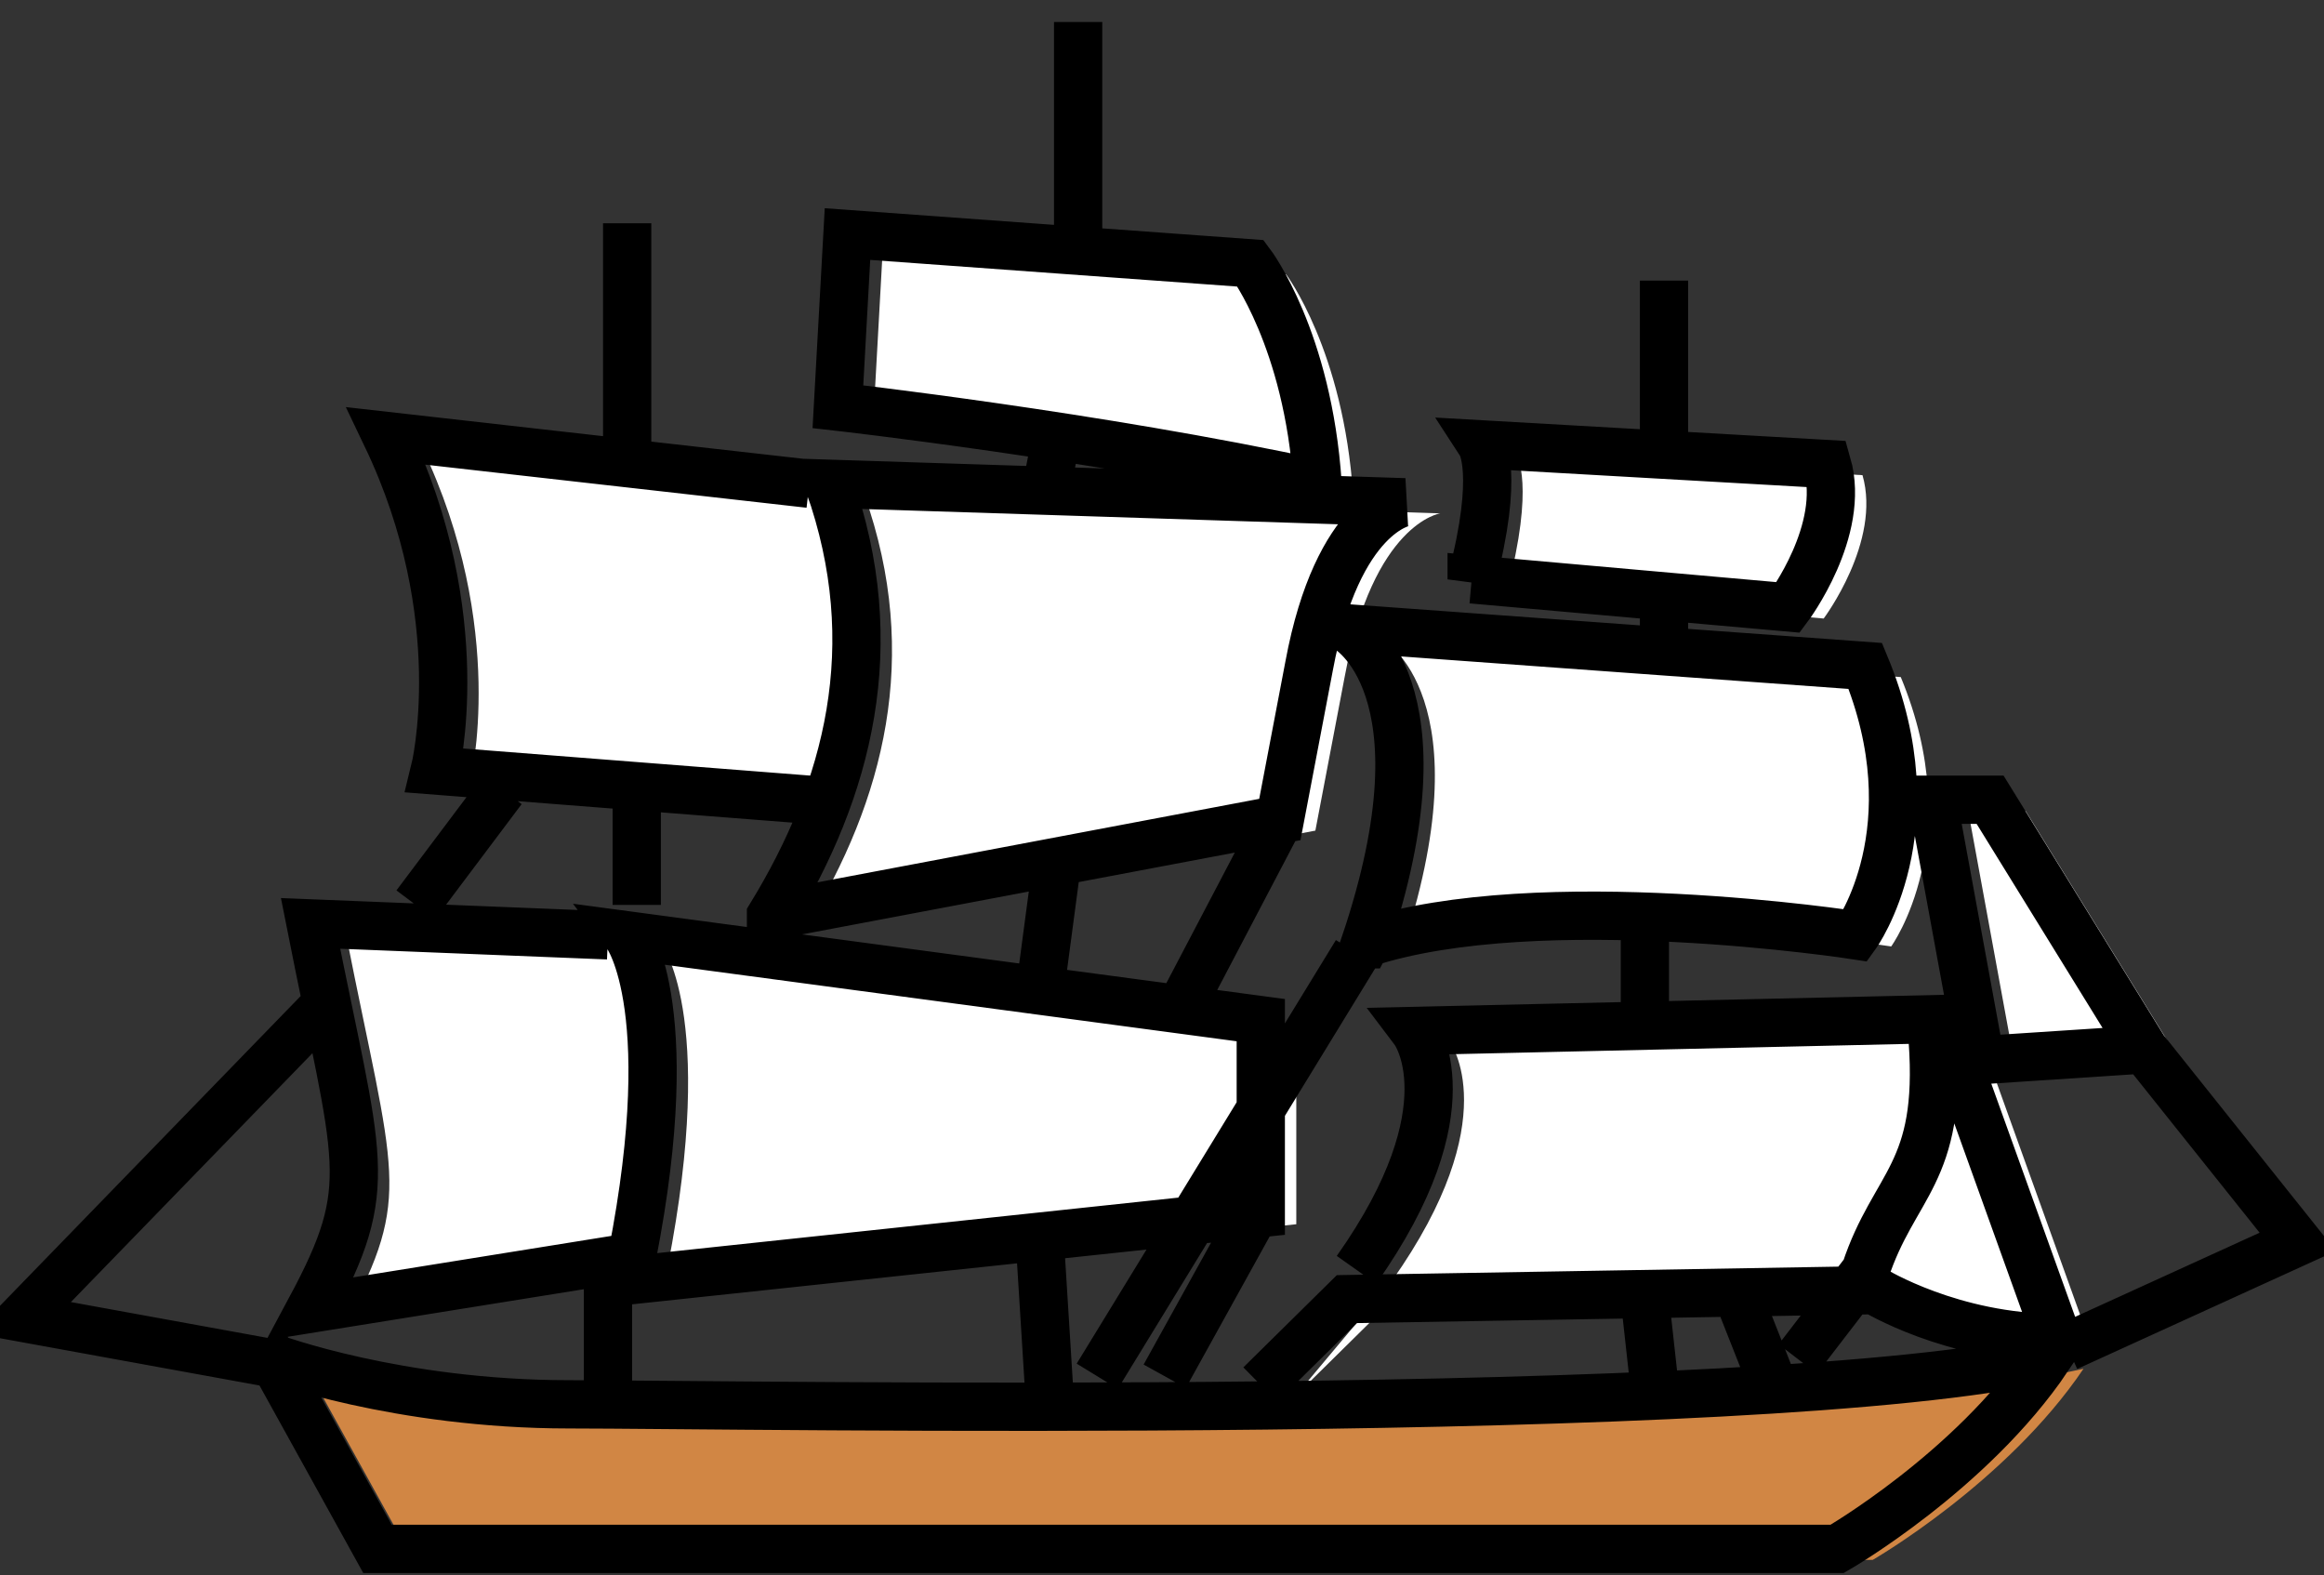 <?xml version="1.0" encoding="UTF-8" standalone="no"?>
<!-- Created with Inkscape (http://www.inkscape.org/) -->

<svg
   xmlns:dc="http://purl.org/dc/elements/1.1/"
   xmlns:cc="http://creativecommons.org/ns#"
   xmlns:rdf="http://www.w3.org/1999/02/22-rdf-syntax-ns#"
   xmlns:svg="http://www.w3.org/2000/svg"
   xmlns="http://www.w3.org/2000/svg"
   xmlns:sodipodi="http://sodipodi.sourceforge.net/DTD/sodipodi-0.dtd"
   xmlns:inkscape="http://www.inkscape.org/namespaces/inkscape"
   width="72.791"
   height="49.33"
   id="svg7064"
   version="1.1"
   inkscape:version="0.46+devel 22040"
   sodipodi:docname="sailing-ship.svg">
  <rect width="100%" height="100%" fill="#333333" stroke="none"/>
  <defs
     id="defs7066">
    <inkscape:perspective
       sodipodi:type="inkscape:persp3d"
       inkscape:vp_x="0 : 526.18109 : 1"
       inkscape:vp_y="0 : 1000 : 0"
       inkscape:vp_z="744.09448 : 526.18109 : 1"
       inkscape:persp3d-origin="372.04724 : 350.78739 : 1"
       id="perspective7072" />
    <inkscape:perspective
       id="perspective7048"
       inkscape:persp3d-origin="0.5 : 0.33333333 : 1"
       inkscape:vp_z="1 : 0.5 : 1"
       inkscape:vp_y="0 : 1000 : 0"
       inkscape:vp_x="0 : 0.5 : 1"
       sodipodi:type="inkscape:persp3d" />
  </defs>
  <sodipodi:namedview
     id="base"
     pagecolor="#ffffff"
     bordercolor="#666666"
     borderopacity="1.0"
     inkscape:pageopacity="0.0"
     inkscape:pageshadow="2"
     inkscape:zoom="3.959798"
     inkscape:cx="70.039071"
     inkscape:cy="14.392422"
     inkscape:document-units="px"
     inkscape:current-layer="layer1"
     showgrid="false"
     inkscape:window-width="1280"
     inkscape:window-height="751"
     inkscape:window-x="-4"
     inkscape:window-y="-4"
     inkscape:window-maximized="1" />
  <g
     inkscape:label="Layer 1"
     inkscape:groupmode="layer"
     id="layer1"
     transform="translate(-489.319,-487.697)">
    <g
       id="g5965"
       transform="matrix(2.172,0,0,2.172,-834.838,-830.505)">
      <path
         d="m 629.72,625.376 c 1.662,-2.351 0.835,-3.445 0.835,-3.445 l 7.614,-0.172 1.654,4.599 c -1.516,0 -2.636,-0.689 -2.636,-0.689 l -7.605,0.129 -1.249,1.232"
         id="path152-3"
         style="fill:#ffffff;stroke:none" />
      <path
         d="m 629.858,620.665 c 2.498,-0.818 7.063,-0.112 7.063,-0.112 0,0 1.111,-1.533 0.138,-3.884 l -7.476,-0.543 c 0,0 1.516,0.827 0.258,4.556"
         id="path154-9"
         style="fill:#ffffff;stroke:none" />
      <path
         d="m 631.382,615.42 4.565,0.405 c 0,0 0.835,-1.111 0.56,-2.067 l -4.987,-0.284 c 0,0 0.267,0.413 -0.138,1.947"
         id="path156-1"
         style="fill:#ffffff;stroke:none" />
      <path
         d="m 638.031,618.598 0.689,3.755 2.36,-0.155 -2.222,-3.6 -0.827,0"
         id="path158-8"
         style="fill:#ffffff;stroke:none" />
      <path
         d="m 628.342,624.558 0,-2.782 -9.138,-1.223 c 0,0 0.827,1.094 0,4.978 l 9.138,-0.973"
         id="path160-1"
         style="fill:#ffffff;stroke:none" />
      <path
         d="m 621.279,620.269 c 1.111,-1.817 1.662,-3.893 0.835,-6.227 l 8.303,0.267 c 0,0 -0.965,0.138 -1.378,2.36 -0.422,2.214 -0.422,2.214 -0.422,2.214 l -7.338,1.387"
         id="path162-9"
         style="fill:#ffffff;stroke:none" />
      <path
         d="m 629.169,614.042 c -3.187,-0.689 -6.925,-1.111 -6.925,-1.111 l 0.138,-2.489 5.814,0.422 c 0,0 0.827,1.094 0.965,3.178"
         id="path164-5"
         style="fill:#ffffff;stroke:none" />
      <path
         d="m 621.83,618.598 -5.4,-0.422 c 0,0 0.551,-2.214 -0.698,-4.823 l 6.098,0.689"
         id="path166-3"
         style="fill:#ffffff;stroke:none" />
      <path
         d="m 618.928,620.553 -4.289,-0.172 c 0.689,3.488 0.965,3.755 0,5.555 l 4.289,-0.689 0,1.947"
         id="path168-2"
         style="fill:#ffffff;stroke:none" />
      <path
         d="m 614.079,626.642 1.525,2.756 21.05,0 c 0,0 1.929,-1.111 3.04,-2.756 -4.151,0.939 -18.828,0.672 -21.326,0.672 -2.481,0 -4.281,-0.672 -4.281,-0.672"
         id="path216-5"
         style="fill:#d18644;stroke:none" />
      <path
         d="m 613.567,626.483 1.525,2.756 21.05,0 c 0,0 1.929,-1.111 3.04,-2.756 -4.151,0.939 -18.828,0.672 -21.326,0.672 -2.481,0 -4.281,-0.672 -4.281,-0.672 l -0.009,0 3.8e-4,0 z m 0.276,0.129 -3.876,-0.706 4.289,-4.418 m 23.264,0.422 c 0.138,1.929 -0.56,2.067 -0.973,3.325 l -0.973,1.266 m 4.996,-4.462 2.214,2.773 -3.325,1.516 m -14.263,-19.104 0,3.04 m -0.276,2.756 -0.138,0.706 m 0.138,5.4 -0.276,2.076 m 0,3.6 0.138,2.214 m -6.089,-13.703 0,-3.187 m 0.138,7.89 0,1.938 m 14.814,-9.001 0,2.36 m 0,2.214 0,0.982 m -0.276,3.6 0,1.645 m 0,3.884 0.138,1.249 m -17.863,-6.933 1.249,-1.662 m 17.726,7.063 0.551,1.395 m -7.338,-2.506 -1.387,2.506 m 2.765,-6.107 -3.738,6.107 m 2.636,-8.045 -1.387,2.644 m 2.489,3.867 c 1.662,-2.351 0.835,-3.445 0.835,-3.445 l 7.614,-0.172 1.654,4.599 c -1.516,0 -2.636,-0.689 -2.636,-0.689 l -7.605,0.129 -1.249,1.232 m 1.524,-6.365 c 2.498,-0.818 7.063,-0.112 7.063,-0.112 0,0 1.111,-1.533 0.138,-3.884 l -7.476,-0.543 c 0,0 1.516,0.827 0.258,4.556 l 0.009,0 0.009,-0.017 -7.7e-4,-2e-5 z m 1.524,-5.245 4.565,0.405 c 0,0 0.835,-1.111 0.56,-2.067 l -4.987,-0.284 c 0,0 0.267,0.413 -0.138,1.947 z m 6.649,3.178 0.689,3.755 2.36,-0.155 -2.222,-3.6 -0.827,0 z m -9.69,5.96 0,-2.782 -9.138,-1.223 c 0,0 0.827,1.094 0,4.978 l 9.138,-0.973 z m -7.063,-4.289 c 1.111,-1.817 1.662,-3.893 0.835,-6.227 l 8.303,0.267 c 0,0 -0.965,0.138 -1.378,2.36 -0.422,2.214 -0.422,2.214 -0.422,2.214 l -7.338,1.387 z m 7.89,-6.227 c -3.187,-0.689 -6.925,-1.111 -6.925,-1.111 l 0.138,-2.489 5.814,0.422 c 0,0 0.827,1.094 0.965,3.178 l 0.009,0 -3.9e-4,0 z m -7.338,4.556 -5.4,-0.422 c 0,0 0.551,-2.214 -0.698,-4.823 l 6.098,0.689 m -2.903,6.511 -4.289,-0.172 c 0.689,3.488 0.965,3.755 0,5.555 l 4.289,-0.689 0,1.947"
         id="path436-9"
         sodipodi:nodetypes="ccccscccccccccccccccccccccccccccccccccccccccccccccccccccccccccccccccccccccccccccccccccccccccccccccc"
         style="fill:none;stroke:#000000;stroke-width:0.696" />
    </g>
  </g>
</svg>
